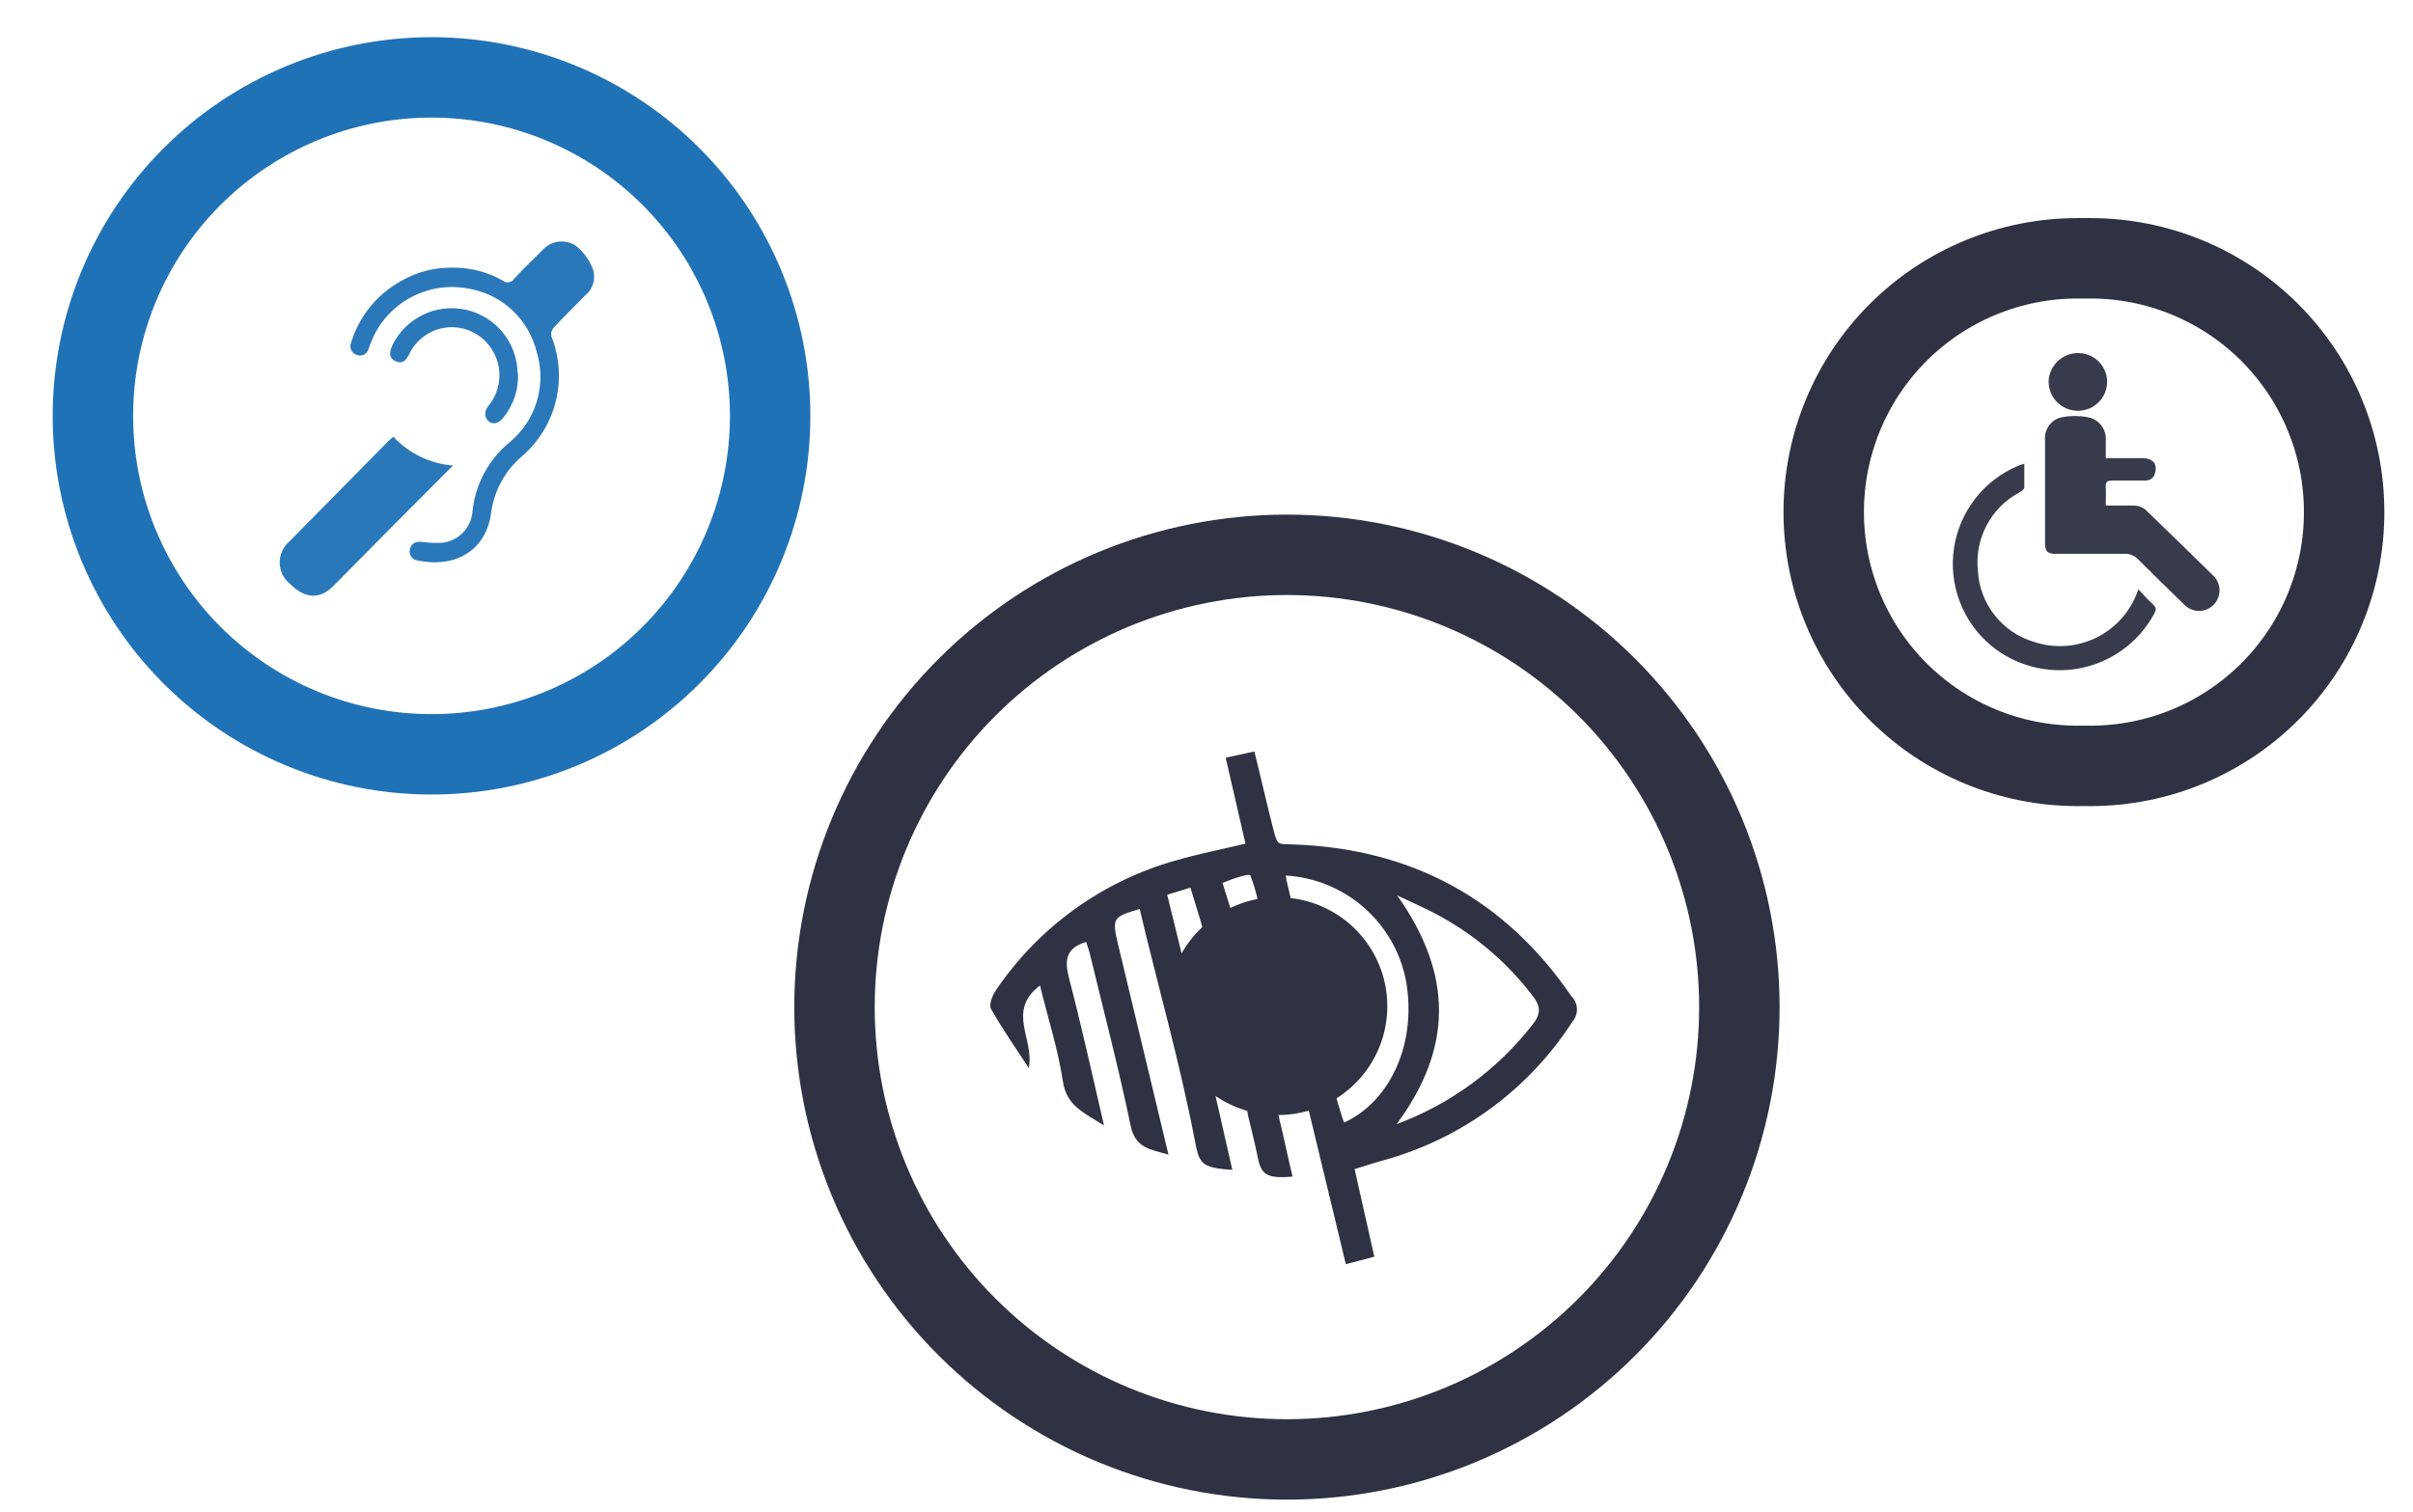 <?xml version="1.0" encoding="UTF-8"?> <svg xmlns="http://www.w3.org/2000/svg" width="150" height="94" viewBox="0 0 150 94" fill="none"><g clip-path="url(#clip0_581_4038)"><path d="M26.825 4.812C32.408 4.812 37.762 7.03 41.71 10.978C45.658 14.925 47.875 20.28 47.875 25.863C47.875 28.627 47.331 31.363 46.273 33.917C45.215 36.47 43.664 38.791 41.71 40.745C39.755 42.699 37.435 44.249 34.881 45.306C32.327 46.363 29.59 46.907 26.826 46.906H26.825C24.061 46.907 21.324 46.363 18.77 45.306C16.216 44.249 13.896 42.699 11.941 40.745C9.986 38.791 8.436 36.47 7.378 33.917C6.32 31.363 5.775 28.627 5.775 25.863C5.775 20.28 7.993 14.925 11.941 10.978C15.888 7.03 21.243 4.812 26.825 4.812Z" stroke="#2072B7" stroke-width="5"></path><path opacity="0.95" d="M28.127 16.644C29.222 16.627 30.301 16.906 31.252 17.45C31.305 17.493 31.366 17.524 31.432 17.542C31.498 17.56 31.567 17.563 31.635 17.552C31.702 17.54 31.766 17.515 31.823 17.477C31.88 17.439 31.928 17.389 31.964 17.331C32.533 16.706 33.114 16.156 33.702 15.575C33.851 15.4 34.036 15.259 34.245 15.162C34.454 15.066 34.681 15.016 34.911 15.016C35.141 15.016 35.368 15.066 35.577 15.162C35.786 15.259 35.971 15.4 36.12 15.575C36.454 15.925 36.712 16.34 36.877 16.794C36.955 17.073 36.952 17.369 36.867 17.646C36.781 17.923 36.618 18.17 36.395 18.356C35.727 19.025 35.052 19.7 34.402 20.394C34.344 20.466 34.302 20.549 34.277 20.637C34.258 20.728 34.258 20.822 34.277 20.913C34.789 22.202 34.883 23.619 34.547 24.964C34.21 26.31 33.46 27.516 32.402 28.413C31.368 29.309 30.701 30.555 30.527 31.913C30.214 34.2 28.352 35.337 25.989 34.856C25.909 34.851 25.83 34.828 25.759 34.79C25.687 34.751 25.625 34.698 25.577 34.633C25.528 34.568 25.494 34.494 25.477 34.415C25.459 34.336 25.459 34.254 25.477 34.175C25.546 33.8 25.827 33.656 26.221 33.694C26.644 33.757 27.074 33.776 27.502 33.75C28 33.692 28.462 33.459 28.805 33.093C29.148 32.727 29.351 32.251 29.377 31.75C29.558 30.093 30.379 28.573 31.664 27.512C32.474 26.85 33.069 25.961 33.371 24.959C33.674 23.957 33.672 22.888 33.364 21.887C33.124 20.901 32.603 20.005 31.865 19.308C31.126 18.611 30.201 18.144 29.202 17.962C27.954 17.701 26.654 17.89 25.532 18.495C24.41 19.1 23.538 20.082 23.07 21.269C23.008 21.413 22.964 21.569 22.902 21.712C22.882 21.786 22.846 21.855 22.798 21.914C22.749 21.973 22.689 22.021 22.62 22.055C22.551 22.088 22.476 22.107 22.4 22.11C22.323 22.112 22.247 22.098 22.177 22.069C22.1 22.046 22.029 22.006 21.969 21.954C21.909 21.901 21.861 21.836 21.828 21.764C21.795 21.691 21.778 21.612 21.777 21.532C21.777 21.452 21.794 21.373 21.827 21.3C22.327 19.662 23.449 18.284 24.952 17.462C25.917 16.909 27.014 16.626 28.127 16.644Z" fill="#2072B7"></path><path opacity="0.95" d="M28.157 28.95C26.82 30.294 25.576 31.531 24.338 32.781L20.738 36.425C19.882 37.288 18.963 37.244 18.026 36.306C17.829 36.148 17.67 35.949 17.56 35.723C17.45 35.496 17.39 35.248 17.387 34.996C17.383 34.744 17.435 34.495 17.539 34.265C17.643 34.036 17.797 33.832 17.988 33.669C20.038 31.585 22.092 29.502 24.151 27.419C24.238 27.331 24.332 27.256 24.451 27.156C25.419 28.196 26.741 28.835 28.157 28.95Z" fill="#2072B7"></path><path opacity="0.95" d="M32.2 23.194C32.25 24.2 31.924 25.188 31.288 25.969C30.994 26.344 30.625 26.425 30.357 26.175C30.088 25.925 30.113 25.55 30.357 25.25C30.628 24.923 30.827 24.541 30.94 24.131C31.053 23.721 31.078 23.292 31.012 22.872C30.946 22.451 30.792 22.05 30.559 21.694C30.327 21.338 30.021 21.035 29.663 20.806C29.309 20.58 28.912 20.433 28.497 20.374C28.081 20.315 27.659 20.346 27.256 20.464C26.854 20.583 26.482 20.786 26.165 21.061C25.848 21.335 25.594 21.675 25.419 22.056C25.238 22.406 25.032 22.65 24.613 22.469C24.194 22.288 24.175 22 24.375 21.5C24.773 20.666 25.441 19.991 26.271 19.584C27.1 19.177 28.043 19.062 28.946 19.258C29.849 19.454 30.659 19.95 31.245 20.664C31.832 21.378 32.159 22.27 32.175 23.194H32.2Z" fill="#2072B7"></path><path d="M145.719 31.831L145.719 31.835C145.722 33.907 145.316 35.96 144.525 37.876C143.734 39.791 142.573 41.532 141.108 42.999C139.644 44.465 137.904 45.629 135.99 46.423C134.075 47.216 132.023 47.625 129.95 47.625H129.139C129.138 47.625 129.138 47.625 129.138 47.625C124.955 47.623 120.945 45.961 117.988 43.003C115.03 40.044 113.369 36.033 113.369 31.85L113.369 31.847C113.367 29.775 113.773 27.723 114.565 25.808C115.356 23.893 116.518 22.153 117.982 20.687C119.446 19.221 121.186 18.058 123.1 17.264C125.014 16.471 127.066 16.062 129.138 16.062H129.95C134.133 16.062 138.143 17.724 141.101 20.681C144.058 23.638 145.719 27.649 145.719 31.831Z" stroke="#2E3243" stroke-width="5"></path><path opacity="0.95" d="M130.901 31.438C131.526 31.438 132.151 31.438 132.701 31.438C132.951 31.45 133.191 31.544 133.382 31.706C134.795 33.062 136.188 34.431 137.588 35.8C137.708 35.917 137.804 36.056 137.87 36.21C137.936 36.364 137.971 36.53 137.973 36.697C137.975 36.864 137.944 37.031 137.882 37.186C137.82 37.342 137.727 37.483 137.61 37.603C137.493 37.723 137.354 37.819 137.2 37.885C137.046 37.95 136.881 37.986 136.713 37.987C136.546 37.989 136.38 37.959 136.224 37.896C136.069 37.834 135.927 37.742 135.807 37.625C134.845 36.694 133.888 35.75 132.945 34.812C132.833 34.687 132.694 34.588 132.538 34.525C132.384 34.456 132.214 34.426 132.045 34.438C130.632 34.438 129.213 34.438 127.801 34.438C127.282 34.438 127.126 34.288 127.126 33.775V27.35C127.098 27.021 127.194 26.694 127.395 26.432C127.596 26.171 127.888 25.994 128.213 25.938C128.72 25.844 129.239 25.844 129.745 25.938C130.092 25.99 130.407 26.175 130.622 26.453C130.837 26.731 130.937 27.081 130.901 27.431V28.488H133.126C133.882 28.488 134.176 28.869 133.907 29.587C133.854 29.672 133.782 29.743 133.696 29.794C133.61 29.846 133.513 29.875 133.413 29.881C132.713 29.881 132.001 29.881 131.295 29.881C130.995 29.881 130.882 29.969 130.901 30.275C130.92 30.581 130.901 31.006 130.901 31.438Z" fill="#2E3243"></path><path opacity="0.95" d="M132.932 36.65C133.251 36.987 133.501 37.275 133.794 37.544C134.088 37.812 134.038 37.931 133.888 38.206C133.414 39.071 132.754 39.82 131.956 40.4C131.158 40.98 130.241 41.375 129.272 41.559C128.303 41.742 127.306 41.709 126.351 41.461C125.396 41.213 124.508 40.757 123.751 40.125C122.884 39.396 122.219 38.456 121.819 37.397C121.42 36.337 121.299 35.192 121.469 34.072C121.639 32.952 122.094 31.895 122.79 31.001C123.486 30.108 124.4 29.408 125.444 28.969C125.573 28.918 125.705 28.875 125.838 28.837C125.838 29.356 125.838 29.837 125.838 30.312C125.838 30.425 125.657 30.544 125.532 30.619C124.668 31.08 123.961 31.789 123.501 32.654C123.042 33.519 122.85 34.501 122.951 35.475C123 36.484 123.362 37.453 123.986 38.248C124.609 39.042 125.464 39.624 126.432 39.913C127.664 40.324 129.006 40.252 130.188 39.711C131.369 39.17 132.3 38.201 132.794 37C132.826 36.894 132.863 36.819 132.932 36.65Z" fill="#2E3243"></path><path opacity="0.95" d="M127.344 23.762C127.349 23.463 127.427 23.17 127.571 22.907C127.715 22.645 127.921 22.422 128.171 22.257C128.421 22.093 128.708 21.992 129.006 21.963C129.304 21.935 129.604 21.98 129.881 22.094C130.1 22.186 130.3 22.32 130.469 22.488C130.798 22.82 130.984 23.269 130.988 23.738C130.987 23.976 130.939 24.211 130.847 24.431C130.755 24.65 130.621 24.85 130.452 25.017C130.283 25.185 130.083 25.318 129.863 25.408C129.643 25.498 129.407 25.545 129.169 25.544C128.93 25.544 128.693 25.497 128.472 25.406C128.251 25.315 128.05 25.181 127.881 25.012C127.548 24.681 127.357 24.233 127.35 23.762H127.344Z" fill="#2E3243"></path><path d="M80 34.5C87.459 34.5 94.613 37.463 99.887 42.738C105.162 48.013 108.125 55.168 108.125 62.628C108.125 66.321 107.397 69.979 105.984 73.391C104.571 76.803 102.499 79.904 99.887 82.515C97.275 85.126 94.175 87.198 90.763 88.611C87.351 90.024 83.694 90.751 80.001 90.75H79.999C76.306 90.751 72.649 90.024 69.237 88.611C65.825 87.198 62.725 85.126 60.113 82.515C57.501 79.904 55.429 76.803 54.016 73.391C52.602 69.979 51.875 66.321 51.875 62.628C51.875 55.168 54.838 48.013 60.113 42.738C65.387 37.463 72.541 34.5 80 34.5Z" stroke="#2E3243" stroke-width="5"></path><path d="M95.279 63.697C93.093 66.514 90.162 68.663 86.819 69.901C90.316 65.169 90.333 60.601 86.853 55.677C88.031 56.241 88.951 56.625 89.797 57.127C91.912 58.335 93.764 59.953 95.245 61.887C95.775 62.552 95.814 63.026 95.279 63.697ZM83.553 69.805C83.458 69.568 83.226 68.835 83.085 68.294C84.27 67.546 85.194 66.448 85.728 65.152C86.263 63.857 86.382 62.428 86.07 61.061C85.757 59.695 85.028 58.46 83.983 57.526C82.939 56.592 81.63 56.005 80.237 55.846C80.113 55.361 79.95 54.685 79.927 54.442C81.726 54.548 83.438 55.25 84.792 56.438C86.146 57.626 87.066 59.232 87.406 61.001C88.105 65.045 86.306 68.553 83.553 69.805ZM74 55.198C74.485 56.817 74.682 57.358 74.733 57.657C74.225 58.131 73.793 58.681 73.453 59.287L72.556 55.638L73.994 55.198M77.728 54.442C77.91 54.916 78.059 55.402 78.173 55.897C77.587 56.011 77.018 56.2 76.481 56.461L75.996 54.899C76.803 54.578 77.688 54.29 77.745 54.448M97.715 61.994C93.553 55.886 87.716 52.75 80.339 52.508C79.419 52.474 79.419 52.592 79.154 51.566C78.748 49.992 78.393 48.402 77.976 46.727L76.194 47.116L77.423 52.463C75.917 52.818 74.496 53.094 73.109 53.5C68.525 54.783 64.549 57.657 61.891 61.605C61.682 61.915 61.462 62.479 61.603 62.733C62.319 63.996 63.154 65.192 63.949 66.41C64.327 64.633 62.539 62.874 64.649 61.278C65.156 63.347 65.777 65.282 66.076 67.256C66.307 68.773 67.373 69.179 68.63 69.986C67.875 66.726 67.226 63.782 66.454 60.827C66.16 59.699 66.262 58.948 67.519 58.571C67.61 58.858 67.711 59.135 67.779 59.428C68.63 62.953 69.55 66.466 70.289 70.014C70.576 71.39 71.496 71.469 72.635 71.796C71.569 67.341 70.548 63.066 69.516 58.779C69.115 57.087 69.155 57.02 70.847 56.523C71.975 61.306 73.34 66.038 74.265 70.865C74.547 72.337 74.626 72.619 76.605 72.743C76.261 71.238 75.923 69.754 75.562 68.153C76.166 68.564 76.833 68.876 77.536 69.078C77.536 69.196 77.609 69.489 77.846 70.459C77.953 70.877 78.043 71.294 78.134 71.717C78.371 72.907 78.511 73.336 80.35 73.161C80.062 71.982 79.786 70.612 79.47 69.337C80.11 69.335 80.746 69.242 81.36 69.061C82.144 72.298 82.899 75.428 83.661 78.609L85.432 78.147L84.208 72.698C84.868 72.495 85.46 72.298 86.058 72.134C90.878 70.795 95.038 67.733 97.749 63.528C97.936 63.311 98.035 63.032 98.029 62.746C98.023 62.46 97.911 62.186 97.715 61.977" fill="#2E3243"></path></g><defs><clipPath id="clip0_581_4038"><rect width="150" height="93.75" fill="white" transform="translate(0 0.125)"></rect></clipPath></defs></svg> 